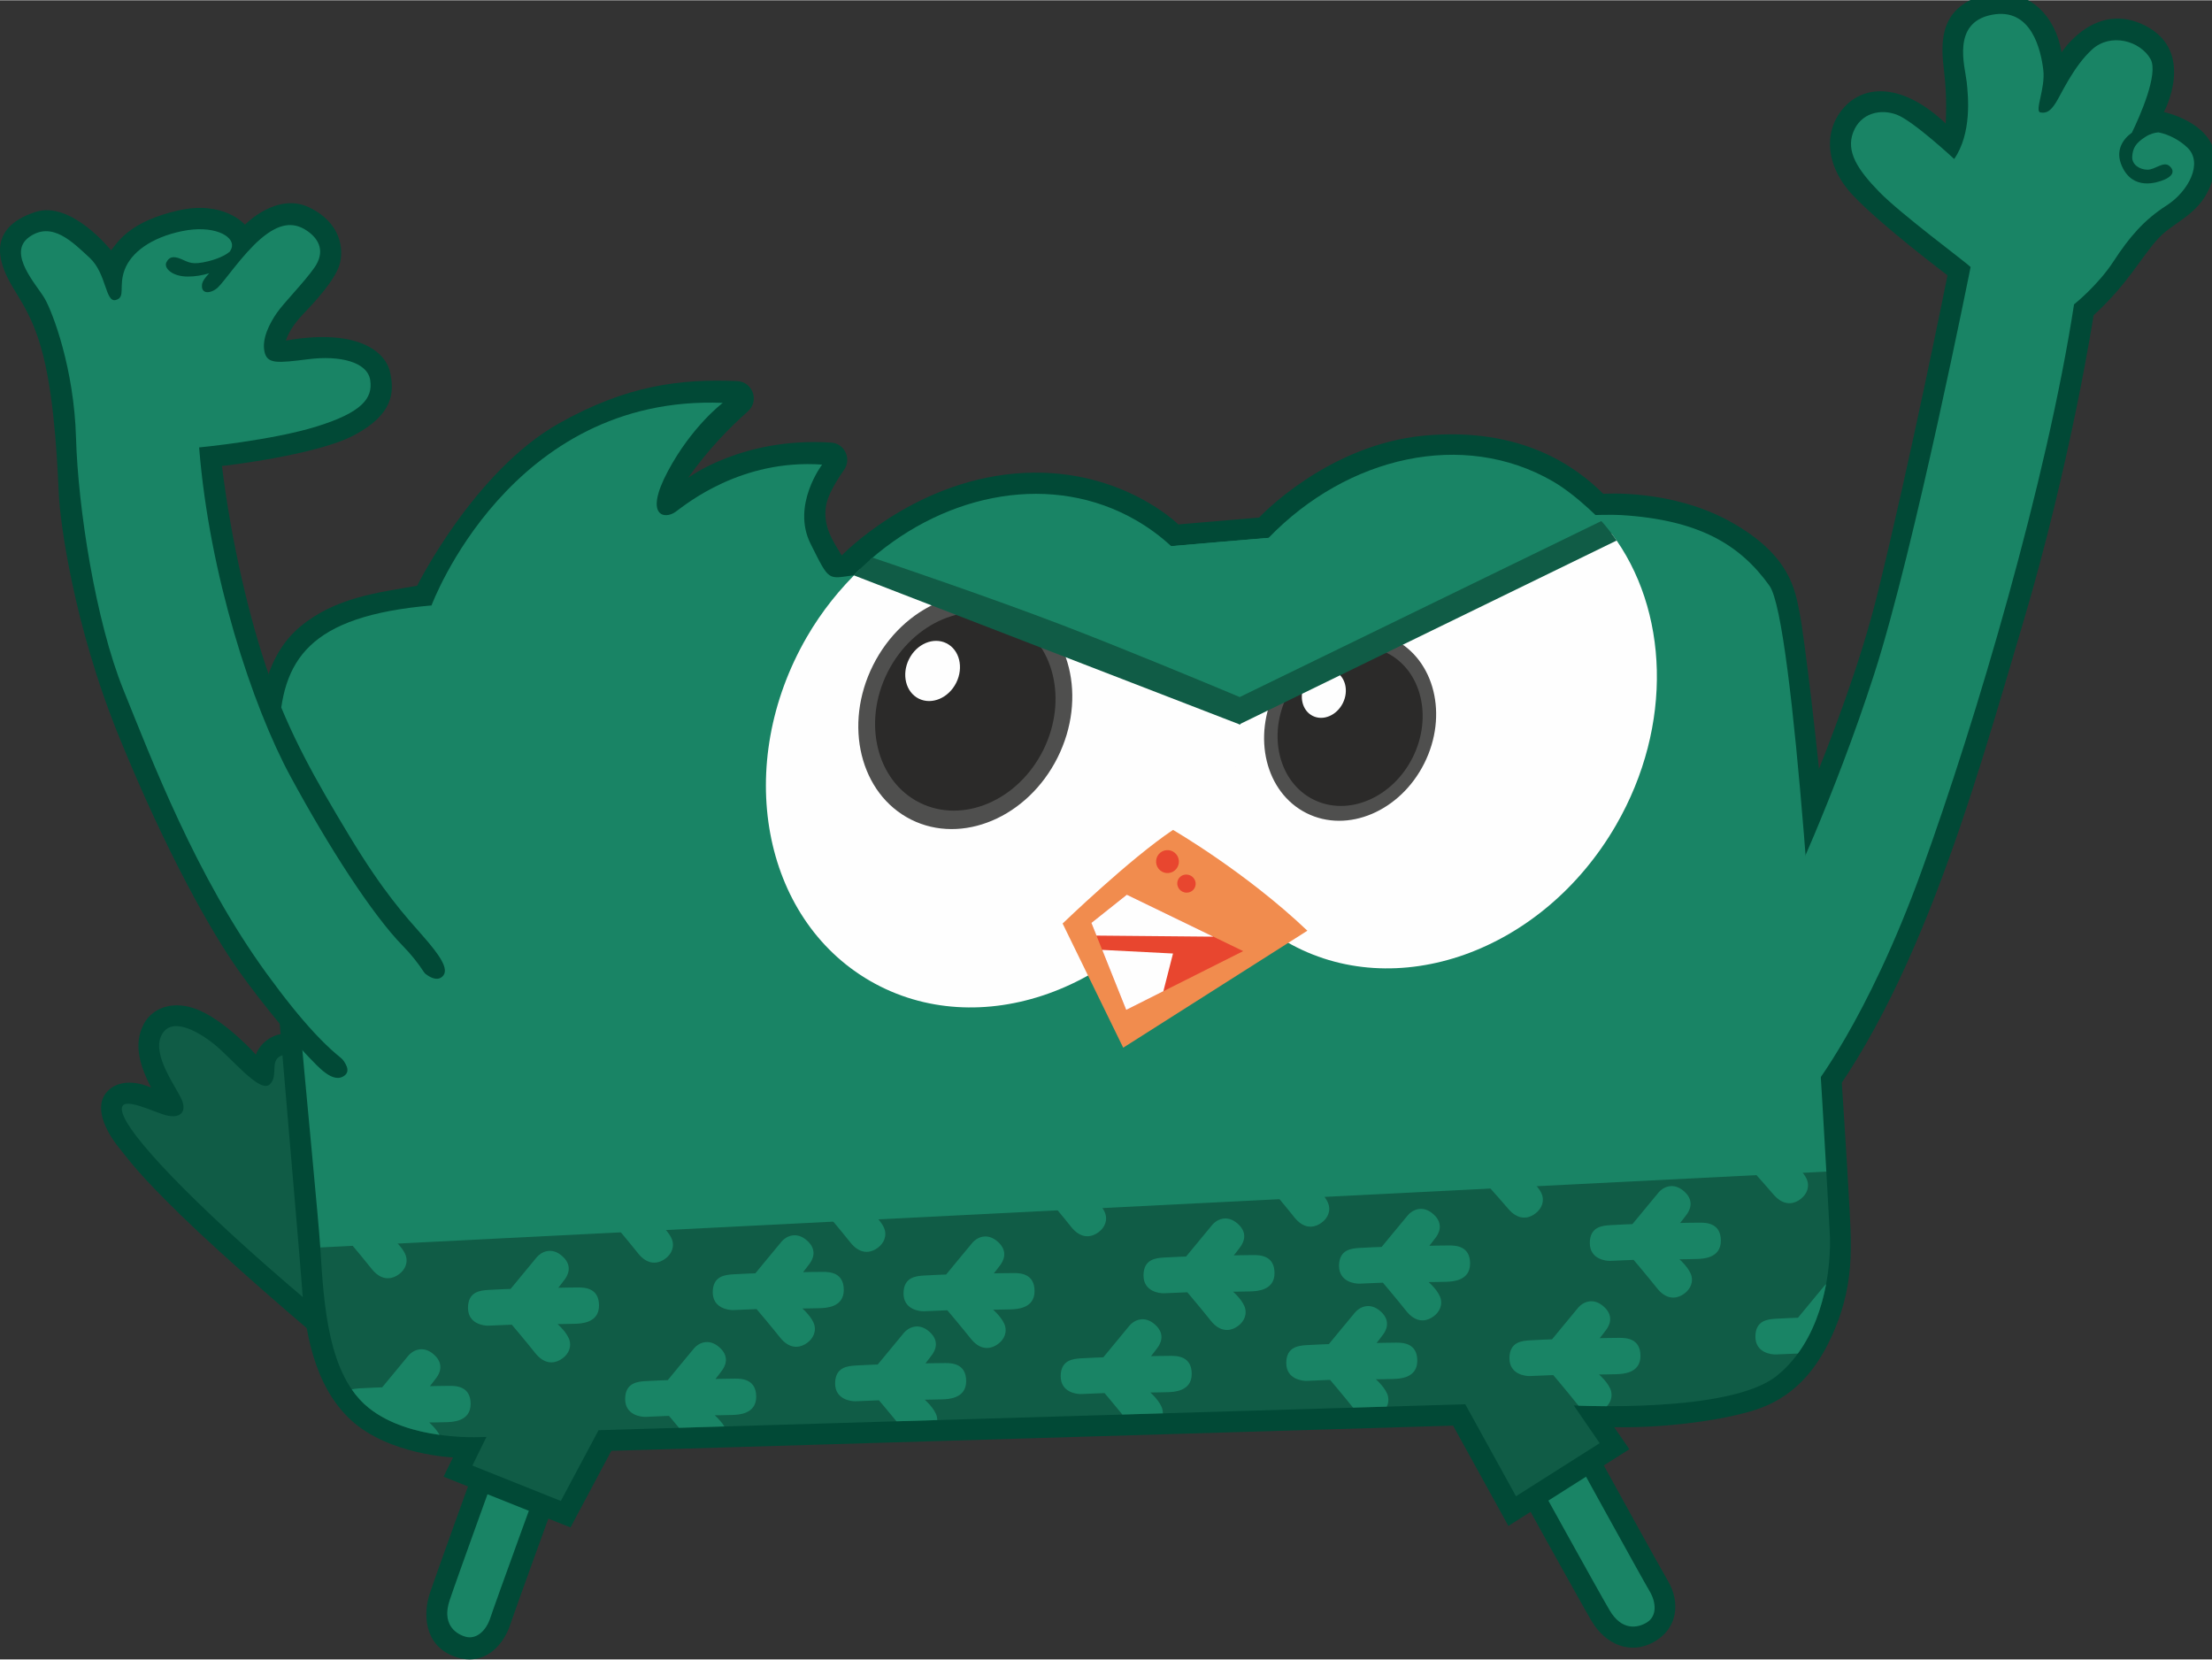 <?xml version="1.0" encoding="UTF-8"?> <svg xmlns="http://www.w3.org/2000/svg" xmlns:xlink="http://www.w3.org/1999/xlink" xmlns:xodm="http://www.corel.com/coreldraw/odm/2003" xml:space="preserve" width="933px" height="700px" version="1.1" style="shape-rendering:geometricPrecision; text-rendering:geometricPrecision; image-rendering:optimizeQuality; fill-rule:evenodd; clip-rule:evenodd" viewBox="0 0 933 699.75"><rect x="0" y="0" width="933" height="699.75" fill="#333333" stroke="none"/> <defs> <style type="text/css"> .fil3 {fill:#FEFEFE;fill-rule:nonzero} .fil4 {fill:#4F4F4E;fill-rule:nonzero} .fil5 {fill:#2B2A29;fill-rule:nonzero} .fil6 {fill:#F18C4E;fill-rule:nonzero} .fil7 {fill:#E8462F;fill-rule:nonzero} .fil1 {fill:#198465;fill-rule:nonzero} .fil2 {fill:#105C46;fill-rule:nonzero} .fil0 {fill:#014936;fill-rule:nonzero} </style> </defs> <g id="Слой_x0020_1">  <path class="fil0" d="M743.24 379.55c0,0 34.59,-72.21 48.59,-128.92 13.99,-56.71 29.61,-134.64 29.61,-134.64 0,0 -27.77,-20.9 -39.86,-33.7 -12.09,-12.81 -12.45,-27.75 -3.56,-37.35 8.89,-9.61 24.83,-9.81 42.65,7.01 0,0 0.75,-10.57 -0.67,-21.95 -1.43,-11.38 -2.14,-25.26 13.87,-31.3 3.25,-1.23 6.51,-1.83 9.67,-1.84 12.41,-0.02 23.28,9.08 26.02,25.11 0,0 14.11,-22.21 35.45,-11.18 21.34,11.03 7.71,36.35 7.71,36.35 0,0 19.39,4 21.53,18.21l0 5.29 -0.04 0.32c-2.88,18.8 -16.4,21.29 -23.86,29.47 -7.47,8.18 -12.63,18.97 -27.3,32.43 0,0 -9.34,61.12 -29.97,130.48 -20.63,69.36 -45.97,162.78 -95.01,217.63l-14.83 -101.42z"></path> <path class="fil0" d="M191.38 698.43c-12.8,-4.9 -12.8,-18.36 -10.15,-26.34 3.17,-9.54 21.53,-60.14 22.31,-62.29l2.66 -7.32 35.94 8.03 -3.45 9.48c-6.02,16.52 -21.97,60.4 -23.42,64.91 -2.3,7.11 -8.17,14.83 -17.17,14.85 -2.07,0.01 -4.31,-0.4 -6.72,-1.32z"></path> <path class="fil1" d="M211.87 612.82c0,0 -19.07,52.53 -22.24,62.07 -3.17,9.54 1.96,13.85 6.56,15.25 4.6,1.39 8.82,-2.3 10.65,-7.96 1.82,-5.65 23.53,-65.23 23.53,-65.23l-18.5 -4.13z"></path> <path class="fil0" d="M671.28 683.5c-5.1,-8.67 -31.12,-55.79 -32.23,-57.79l-3.76 -6.82 29.7 -21.78 4.86 8.83c8.48,15.41 31.03,56.29 33.47,60.36 5.79,9.64 3.93,20.27 -5.02,25.67 -10.54,6.36 -21.26,1.33 -27.02,-8.47z"></path> <path class="fil1" d="M646.8 621.42c0,0 27.01,48.92 32.11,57.59 5.1,8.66 11.72,7.64 15.8,5.1 4.07,-2.55 4.07,-8.16 1.02,-13.25 -3.06,-5.1 -33.64,-60.65 -33.64,-60.65l-15.29 11.21z"></path> <path class="fil0" d="M143.24 457.59c0,0 -5.62,-13.47 -14.6,-19.35 -8.97,-5.88 -18.38,-0.18 -20.7,6.44 0,0 -11.9,-13.32 -23.46,-18.5 -11.57,-5.18 -20.44,-0.9 -23.83,5.58 -3.39,6.48 -3.44,14.42 3.12,26.85 0,0 -11,-5.41 -17.98,1.07 -6.97,6.48 -0.99,17.55 4.29,24.13 5.29,6.57 8.28,11.06 26.12,28.51 17.85,17.45 52.84,47.85 70.66,62.34l-3.62 -117.07z"></path> <path class="fil2" d="M134.53 459.91c0,0 -7.94,-16.64 -14.75,-15.13 -6.81,1.51 -1.89,8.7 -6.05,12.48 -4.16,3.78 -15.89,-10.97 -23.45,-17.02 -7.57,-6.05 -18.54,-11.73 -22.32,-3.4 -3.78,8.32 6.43,21.56 8.7,26.85 2.27,5.3 -0.76,8.7 -8.32,6.05 -7.57,-2.64 -20.8,-9.07 -15.89,1.52 4.92,10.59 32.15,40.1 89.65,87.75l-7.57 -99.1z"></path> <path class="fil0" d="M290.28 201.38c0,0 22.99,-17.28 60.33,-14.83 5.63,0.37 8.66,6.83 5.43,11.46 -3.38,4.85 -6.79,10.57 -7.57,14.85 -1.65,9.11 3.16,15.57 6.55,21.31 0,0 29.33,-30.69 72.92,-34.55 43.6,-3.87 69.07,21.44 69.07,21.44l34.08 -2.9c0,0 28.48,-30.69 69.59,-34.55 41.12,-3.86 64.24,13.25 75.58,24.56 0,0 28.73,-2.21 53.84,11.86 25.11,14.08 27.04,28.7 28.97,38.36 1.93,9.66 8,60.16 10.21,87.75 2.21,27.59 9.38,136.04 10.48,157.28 1.11,21.25 3.31,39.47 -8.83,63.47 -12.14,24.01 -29.52,27.59 -38.62,29.8 -9.11,2.21 -29.79,5.54 -51.46,5.12l6.4 9.3 -51.03 32.34 -23.32 -42.3 -355.04 10.63 -17.23 32.31 -53.54 -21.41 3.98 -8.12c0,0 -26.92,-1.04 -42.93,-15.66 -16,-14.62 -19.54,-38.65 -20.69,-55.19 -1.16,-16.55 -16.84,-195.36 -18.22,-220.47 -1.38,-25.11 2.49,-46.64 17.39,-59.06 14.9,-12.41 32.98,-14.38 49.33,-17.26 0,0 24.07,-48.41 59.94,-68.55 28.47,-15.99 50.96,-18.76 74.99,-17.77 6.59,0.27 9.54,8.38 4.6,12.75 -7.52,6.66 -16.85,16.11 -25.2,28.03z"></path> <path class="fil1" d="M922.65 62.15c-3.31,-3.19 -7.78,-5.55 -12.24,-6.45 -1.47,0.12 -3.38,0.55 -5.44,1.86 -4.35,2.75 -5.4,4.98 -5.62,8.38 -0.21,3.38 3.18,5.51 6.47,5.51 3.28,0 6.78,-3.82 9.33,-1.49 2.54,2.33 0.74,4.45 -2.33,5.73 -3.08,1.27 -13.15,4.66 -17.81,-5.73 -2.99,-6.65 0.46,-11.47 4.21,-14.13 3.22,-6.66 11.36,-24.82 7.86,-31.03 -4.3,-7.66 -16.75,-11.25 -24.65,-4.07 -7.9,7.18 -13.17,19.16 -15.32,22.5 -2.16,3.36 -3.84,4.55 -6.47,4.07 -2.63,-0.48 2.16,-10.05 1.2,-17.95 -0.96,-7.9 -4.79,-26.57 -21.79,-23.22 -16.99,3.35 -11.25,21.78 -10.52,28.25 0.71,6.46 2.15,21.78 -5.27,32.55 0,0 -17.24,-16.03 -24.18,-18.67 -6.94,-2.63 -15.32,-0.72 -18.43,7.42 -3.11,8.14 1.91,15.8 11.01,25.14 9.1,9.34 36.1,29.33 38.52,31.66 0,0 -23.63,118.78 -40.6,171.5 -16.97,52.73 -38.18,96.96 -38.18,96.96l11.51 78.79c0,0 23.63,-29.09 46.66,-92.72 23.03,-63.64 52.73,-164.23 64.24,-238.77 0,0 10.01,-7.92 16.71,-18.22 6.71,-10.29 12.93,-17.47 22.27,-23.45 9.33,-5.99 15.56,-17.96 8.86,-24.42z"></path> <path class="fil1" d="M135.09 526c-1.63,-24.81 -18.17,-184.53 -17.36,-216.26 0.81,-31.73 12.61,-50.04 64.28,-54.51 0,0 32.95,-89.09 122.85,-85.43 0,0 -13.02,9.76 -23.19,28.88 -10.17,19.12 -1.22,20.34 3.26,17.08 4.47,-3.25 27.66,-22.37 61.83,-19.93 0,0 -13.02,17.09 -4.88,33.36 8.14,16.27 7.08,14.78 18.52,13.29 11.44,-1.49 290.47,-27.36 323.29,-25.37 32.83,1.99 50.24,12.44 62.68,29.85 10.32,14.45 20.3,181.83 23.96,247.05 0.75,13.33 -633.61,56.81 -635.24,31.99z"></path> <path class="fil3" d="M679.75 224.89l-155.26 77.21 -23.72 -9.13c-7.88,42.39 7.42,84.24 41.94,104.17 45.76,26.42 107.97,4.34 138.94,-49.31 24.28,-42.05 22.17,-91.01 -1.9,-122.94z"></path> <path class="fil3" d="M362.87 239.92c-8.54,8.19 -16.27,17.74 -22.61,28.71 -30.97,53.65 -18.99,118.57 26.77,144.98 45.75,26.42 107.96,4.34 138.94,-49.31 11.65,-20.19 17.23,-41.98 17.21,-62.7l-160.31 -61.68z"></path> <path class="fil4" d="M600.74 321.84c-10.16,20.25 -32.39,29.65 -49.67,20.98 -17.27,-8.66 -23.04,-32.1 -12.88,-52.35 10.16,-20.26 32.4,-29.65 49.67,-20.99 17.27,8.66 23.04,32.1 12.88,52.36z"></path> <path class="fil5" d="M595.84 319.38c-8.57,17.08 -27.32,25 -41.88,17.7 -14.57,-7.31 -19.43,-27.08 -10.87,-44.16 8.57,-17.07 27.32,-25 41.88,-17.69 14.57,7.3 19.43,27.07 10.87,44.15z"></path> <path class="fil3" d="M566.39 296.44c-2.6,5.18 -8.29,7.59 -12.71,5.37 -4.42,-2.21 -5.9,-8.21 -3.3,-13.39 2.6,-5.18 8.29,-7.59 12.71,-5.38 4.42,2.22 5.89,8.22 3.3,13.4z"></path> <path class="fil0" d="M93.61 196.41c0,0 39.89,-4.43 56.01,-13.12 16.12,-8.68 16.87,-17.86 14.88,-26.54 -1.98,-8.68 -13.89,-18.51 -43.91,-13.23 0,0 1.25,-4.88 6.95,-10.83 5.71,-5.96 13.64,-14.64 15.63,-21.08 1.98,-6.46 0.74,-17.86 -12.9,-24.32 -13.64,-6.44 -26.96,7.36 -26.96,7.36 0,0 -8.83,-10.49 -28.39,-5.95 -19.56,4.55 -24.67,12.37 -28.07,16.77 0,0 -16.8,-21.15 -31.93,-16.19 -10.87,3.57 -14.96,9.44 -14.92,16.23 0.01,2.66 0.66,5.46 1.78,8.32 3.97,10.18 11.16,15.39 16.37,35.73 5.21,20.34 6.2,49.86 6.7,59.53 0.49,9.68 5.7,53.33 25.55,101.95 19.84,48.62 38.69,81.86 50.1,97.99 11.41,16.12 26.3,33.24 29.77,36.71 3.47,3.47 10.17,11.66 15.13,7.69 4.96,-3.97 -7.69,-12.65 -9.67,-17.12 -1.99,-4.46 38.94,-30.51 40.68,-28.52 1.74,1.98 6.95,6.94 10.17,3.97 3.23,-2.98 -1.24,-9.18 -8.43,-17.37 -7.2,-8.18 -16.38,-18.11 -30.76,-41.92 -14.39,-23.81 -25.31,-43.16 -33.74,-67.23 -8.43,-24.05 -16.02,-56.37 -20.04,-88.83z"></path> <path class="fil4" d="M446.05 319.44c-12.63,25.19 -40.29,36.87 -61.77,26.1 -21.48,-10.78 -28.66,-39.93 -16.02,-65.12 12.63,-25.19 40.29,-36.88 61.77,-26.11 21.48,10.78 28.66,39.94 16.02,65.13z"></path> <path class="fil5" d="M439.96 316.38c-10.65,21.24 -33.98,31.1 -52.1,22.01 -18.11,-9.08 -24.16,-33.67 -13.51,-54.92 10.66,-21.24 33.98,-31.09 52.1,-22.01 18.11,9.09 24.16,33.67 13.51,54.92z"></path> <path class="fil3" d="M403.32 287.85c-3.23,6.44 -10.31,9.43 -15.81,6.68 -5.49,-2.76 -7.33,-10.22 -4.09,-16.66 3.23,-6.45 10.31,-9.44 15.8,-6.68 5.5,2.75 7.33,10.21 4.1,16.66z"></path> <path class="fil2" d="M155.56 593.69c18.31,14.65 49.63,12.2 49.63,12.2l-5.94 12.11 37.3 14.92 15.92 -29.84 365.57 -10.94 21.39 38.79 35.31 -22.38 -10.94 -15.92c0,0 65.65,3.49 85.55,-12.43 19.9,-15.91 23.37,-45.76 22.38,-61.18 -0.17,-2.61 -0.65,-11.68 -1.4,-25.01l-635.24 31.99c1.5,24.15 3.21,53.88 20.47,67.69z"></path> <path class="fil1" d="M654.89 202.84c-37.65,-21.73 -86.44,-10.63 -119.81,23.88 -13.72,1.14 -27.54,2.32 -41.09,3.49 -4.45,-4.11 -9.38,-7.77 -14.79,-10.89 -34.88,-20.15 -79.33,-12.09 -112.21,16.64l156.78 62.08 153.21 -76.91c0,0 -11.17,-11.98 -22.09,-18.29z"></path> <path class="fil6" d="M448.2 389.38c0,0 28.34,-27.33 46.56,-39.48 0,0 30.61,17.72 56.68,42.51l-77.68 49.34 -25.56 -52.37z"></path> <polygon class="fil7" points="460.34,389.12 475.28,377.23 524.36,401.02 475.02,425.81 "></polygon> <polygon class="fil3" points="475.28,377.23 460.34,389.12 462.48,394.47 511.78,394.92 "></polygon> <path class="fil3" d="M475.02 425.81l15.68 -7.88 4.06 -15.9c0,0 -20.18,-1.05 -29.86,-1.53l10.12 25.31z"></path> <path class="fil7" d="M497.24 362.89c0.2,2.67 -1.78,4.99 -4.44,5.2 -2.65,0.2 -4.96,-1.8 -5.16,-4.46 -0.21,-2.67 1.78,-4.99 4.43,-5.2 2.64,-0.2 4.96,1.8 5.17,4.46z"></path> <path class="fil7" d="M503.93 374.29c-0.94,1.88 -3.27,2.62 -5.2,1.65 -1.92,-0.96 -2.72,-3.27 -1.78,-5.15 0.94,-1.87 3.27,-2.61 5.19,-1.64 1.93,0.96 2.73,3.27 1.79,5.14z"></path> <path class="fil1" d="M169.9 398.81c-12.88,-13.16 -31.24,-41.66 -47.41,-71.52 -16.17,-29.88 -34.24,-85.04 -38.5,-138.71 0,0 30.76,-2.95 49.69,-8.87 18.93,-5.91 23.66,-11.83 22.47,-19.52 -1.18,-7.69 -12.84,-10.48 -25.99,-8.83 -13.15,1.64 -17.54,2.19 -18.63,-3.29 -1.1,-5.48 2.19,-11.79 5.2,-16.17 3.02,-4.39 11.51,-12.88 15.9,-19.18 4.38,-6.3 2.46,-11.79 -3.29,-15.62 -5.76,-3.84 -11.78,-3.02 -19.46,3.56 -7.67,6.58 -15.34,18.08 -18.08,20.55 -2.74,2.47 -7.13,3.02 -6.58,-1.37 0.17,-1.37 1.39,-2.99 3.02,-4.71 -2.87,0.87 -5.9,1.39 -9.01,1.39 -6.73,0 -10.15,-3.66 -9.09,-5.9 1.06,-2.25 2.72,-2.95 6.14,-1.54 3.42,1.42 4.6,2.72 11.69,0.95 5.31,-1.33 7.96,-3.19 8.96,-4.03 0.46,-0.72 0.78,-1.41 0.89,-2.05 0.83,-4.66 -7.94,-9.32 -21.1,-6.58 -13.15,2.74 -21.37,9.05 -24.11,16.17 -2.74,7.13 0.55,11.78 -3.84,12.88 -4.38,1.09 -3.83,-11.24 -10.96,-17.81 -7.12,-6.58 -15.89,-15.62 -25.48,-8.77 -9.6,6.85 3.28,20.28 6.57,26.03 3.29,5.76 12.34,29.32 13.16,58.64 0.82,29.33 8.22,77.28 20,106.33 11.78,29.05 30.42,78.37 60.29,119.48 29.87,41.1 48.5,52.88 65.49,38.36 16.99,-14.52 4.94,-36.72 -7.94,-49.87z"></path> <path class="fil1" d="M215.36 543.49c0,0 9.51,-11.55 11.12,-13.46 1.62,-1.89 6,-4.59 10.77,-0.29 4.77,4.31 1.74,8.59 1.13,9.49 -0.6,0.91 -2.9,3.77 -2.9,3.77 0,0 5.72,-0.14 8.37,-0.13 2.66,0.01 8.81,0.15 8.81,7.62 0.01,7.46 -7.7,7.61 -10.02,7.7 -2.31,0.09 -7.45,0.13 -7.45,0.13 0,0 4.4,3.84 5.13,7.25 0.73,3.4 -1.24,6.25 -4.04,7.85 -2.79,1.61 -6.75,1.88 -10.56,-2.92 -3.81,-4.81 -9.85,-11.93 -9.85,-11.93 0,0 -7.93,0.35 -9.84,0.42 -1.9,0.06 -8.67,-0.71 -8.63,-7.57 0.03,-6.84 5.24,-7.28 8.54,-7.5 3.31,-0.22 9.42,-0.43 9.42,-0.43z"></path> <path class="fil1" d="M318.6 536.91c0,0 9.51,-11.56 11.12,-13.45 1.62,-1.9 6,-4.6 10.77,-0.29 4.77,4.3 1.74,8.58 1.13,9.48 -0.6,0.9 -2.9,3.77 -2.9,3.77 0,0 5.72,-0.13 8.37,-0.12 2.66,0 8.8,0.14 8.81,7.61 0,7.46 -7.7,7.61 -10.02,7.7 -2.31,0.1 -7.45,0.13 -7.45,0.13 0,0 4.4,3.84 5.13,7.25 0.72,3.4 -1.24,6.25 -4.04,7.86 -2.79,1.6 -6.75,1.87 -10.56,-2.94 -3.81,-4.8 -9.85,-11.91 -9.85,-11.91 0,0 -7.94,0.34 -9.84,0.41 -1.9,0.06 -8.67,-0.72 -8.64,-7.56 0.04,-6.86 5.25,-7.28 8.55,-7.51 3.31,-0.22 9.42,-0.43 9.42,-0.43z"></path> <path class="fil1" d="M399.07 537.42c0,0 9.5,-11.56 11.12,-13.46 1.61,-1.89 5.99,-4.6 10.76,-0.29 4.77,4.31 1.74,8.59 1.14,9.49 -0.61,0.9 -2.9,3.77 -2.9,3.77 0,0 5.71,-0.14 8.37,-0.13 2.65,0.01 8.8,0.15 8.81,7.61 0,7.47 -7.71,7.61 -10.02,7.71 -2.32,0.09 -7.46,0.13 -7.46,0.13 0,0 4.41,3.84 5.13,7.24 0.73,3.41 -1.23,6.25 -4.03,7.86 -2.8,1.61 -6.76,1.88 -10.57,-2.93 -3.8,-4.8 -9.84,-11.92 -9.84,-11.92 0,0 -7.94,0.35 -9.84,0.41 -1.91,0.07 -8.68,-0.71 -8.64,-7.56 0.04,-6.85 5.25,-7.28 8.55,-7.5 3.3,-0.22 9.42,-0.43 9.42,-0.43z"></path> <path class="fil1" d="M500.28 529.83c0,0 9.51,-11.56 11.12,-13.46 1.62,-1.9 6,-4.59 10.77,-0.29 4.77,4.31 1.73,8.58 1.13,9.49 -0.6,0.9 -2.89,3.77 -2.89,3.77 0,0 5.71,-0.14 8.36,-0.13 2.66,0.01 8.8,0.15 8.81,7.61 0,7.46 -7.7,7.61 -10.02,7.71 -2.31,0.09 -7.45,0.13 -7.45,0.13 0,0 4.4,3.83 5.13,7.24 0.73,3.41 -1.24,6.26 -4.03,7.86 -2.8,1.61 -6.76,1.87 -10.57,-2.93 -3.81,-4.8 -9.84,-11.92 -9.84,-11.92 0,0 -7.94,0.34 -9.85,0.41 -1.9,0.07 -8.67,-0.71 -8.63,-7.56 0.03,-6.85 5.24,-7.28 8.55,-7.5 3.3,-0.23 9.41,-0.43 9.41,-0.43z"></path> <path class="fil1" d="M582.77 525.78c0,0 9.51,-11.56 11.12,-13.45 1.62,-1.9 6,-4.6 10.77,-0.3 4.76,4.31 1.74,8.59 1.13,9.49 -0.6,0.9 -2.9,3.77 -2.9,3.77 0,0 5.72,-0.14 8.38,-0.13 2.65,0.01 8.8,0.15 8.8,7.61 0,7.47 -7.7,7.62 -10.02,7.71 -2.31,0.09 -7.45,0.13 -7.45,0.13 0,0 4.4,3.84 5.13,7.24 0.72,3.41 -1.24,6.26 -4.04,7.86 -2.79,1.61 -6.75,1.87 -10.56,-2.93 -3.81,-4.8 -9.84,-11.92 -9.84,-11.92 0,0 -7.95,0.35 -9.85,0.41 -1.9,0.07 -8.67,-0.71 -8.64,-7.56 0.04,-6.85 5.25,-7.28 8.55,-7.5 3.31,-0.22 9.42,-0.43 9.42,-0.43z"></path> <path class="fil1" d="M688.54 516.16c0,0 9.51,-11.55 11.12,-13.45 1.62,-1.9 6,-4.6 10.77,-0.29 4.77,4.3 1.74,8.58 1.13,9.49 -0.6,0.9 -2.9,3.76 -2.9,3.76 0,0 5.72,-0.13 8.37,-0.12 2.66,0 8.81,0.14 8.81,7.61 0,7.46 -7.7,7.61 -10.02,7.7 -2.31,0.1 -7.45,0.13 -7.45,0.13 0,0 4.4,3.84 5.13,7.25 0.72,3.4 -1.24,6.25 -4.04,7.86 -2.79,1.6 -6.76,1.87 -10.56,-2.93 -3.81,-4.8 -9.85,-11.93 -9.85,-11.93 0,0 -7.94,0.35 -9.84,0.42 -1.9,0.07 -8.67,-0.71 -8.64,-7.56 0.04,-6.85 5.25,-7.28 8.55,-7.5 3.31,-0.23 9.42,-0.44 9.42,-0.44z"></path> <path class="fil1" d="M770.24 541.44c-0.29,0.25 -0.54,0.5 -0.74,0.74 -1.61,1.9 -11.13,13.46 -11.13,13.46 0,0 -6.11,0.21 -9.41,0.43 -3.3,0.22 -8.51,0.65 -8.55,7.5 -0.04,6.85 6.74,7.63 8.64,7.56 1.6,-0.05 7.43,-0.31 9.28,-0.39 6.44,-8.82 10.06,-19.42 11.91,-29.3z"></path> <path class="fil1" d="M683.13 564.13c-2.66,-0.01 -8.38,0.13 -8.38,0.13 0,0 2.3,-2.87 2.9,-3.77 0.61,-0.91 3.64,-5.18 -1.13,-9.49 -4.77,-4.31 -9.15,-1.6 -10.77,0.29 -1.61,1.9 -11.12,13.46 -11.12,13.46 0,0 -6.11,0.21 -9.42,0.43 -3.3,0.22 -8.5,0.65 -8.54,7.5 -0.04,6.85 6.73,7.63 8.63,7.56 1.91,-0.07 9.85,-0.41 9.85,-0.41 0,0 6.03,7.12 9.84,11.92 0.28,0.35 0.56,0.68 0.84,0.98 2.34,0.08 6.55,0.21 11.93,0.23 1.51,-1.61 2.34,-3.74 1.83,-6.14 -0.72,-3.4 -5.13,-7.24 -5.13,-7.24 0,0 5.14,-0.04 7.46,-0.13 2.31,-0.1 10.02,-0.24 10.01,-7.71 0,-7.46 -6.15,-7.6 -8.8,-7.61z"></path> <path class="fil1" d="M589 566.15c-2.66,-0.01 -8.37,0.14 -8.37,0.14 0,0 2.29,-2.87 2.9,-3.78 0.6,-0.9 3.63,-5.18 -1.14,-9.49 -4.77,-4.3 -9.15,-1.6 -10.76,0.29 -1.62,1.9 -11.13,13.46 -11.13,13.46 0,0 -6.11,0.21 -9.41,0.43 -3.31,0.22 -8.52,0.66 -8.55,7.5 -0.04,6.85 6.73,7.63 8.63,7.57 1.91,-0.07 9.85,-0.42 9.85,-0.42 0,0 5.85,6.91 9.67,11.7l14.24 -0.42c0.63,-1.27 0.86,-2.72 0.53,-4.29 -0.73,-3.4 -5.13,-7.24 -5.13,-7.24 0,0 5.14,-0.03 7.46,-0.13 2.31,-0.09 10.02,-0.24 10.01,-7.7 0,-7.47 -6.15,-7.61 -8.8,-7.62z"></path> <path class="fil1" d="M493.85 571.72c-2.65,-0.01 -8.36,0.13 -8.36,0.13 0,0 2.29,-2.87 2.89,-3.77 0.61,-0.91 3.64,-5.18 -1.13,-9.49 -4.77,-4.3 -9.15,-1.61 -10.77,0.29 -1.61,1.9 -11.12,13.46 -11.12,13.46 0,0 -6.11,0.21 -9.41,0.43 -3.31,0.22 -8.52,0.65 -8.56,7.5 -0.03,6.85 6.74,7.63 8.64,7.56 1.91,-0.06 9.85,-0.41 9.85,-0.41 0,0 3.99,4.71 7.53,9.05l17.06 -0.51c0.01,-0.5 -0.04,-1.02 -0.15,-1.55 -0.73,-3.4 -5.13,-7.24 -5.13,-7.24 0,0 5.14,-0.04 7.45,-0.13 2.32,-0.1 10.03,-0.25 10.02,-7.71 0,-7.46 -6.15,-7.61 -8.81,-7.61z"></path> <path class="fil1" d="M398.71 574.76c-2.65,-0.01 -8.37,0.13 -8.37,0.13 0,0 2.3,-2.87 2.9,-3.78 0.6,-0.9 3.64,-5.17 -1.13,-9.48 -4.77,-4.31 -9.15,-1.61 -10.77,0.29 -1.61,1.9 -11.12,13.45 -11.12,13.45 0,0 -6.11,0.21 -9.42,0.43 -3.3,0.23 -8.51,0.66 -8.55,7.51 -0.03,6.85 6.74,7.62 8.64,7.56 1.9,-0.06 9.84,-0.41 9.84,-0.41 0,0 3.88,4.57 7.38,8.86l17.22 -0.52c-0.01,-0.43 -0.05,-0.89 -0.15,-1.35 -0.73,-3.41 -5.13,-7.24 -5.13,-7.24 0,0 5.14,-0.04 7.45,-0.14 2.32,-0.09 10.02,-0.24 10.02,-7.7 0,-7.47 -6.15,-7.61 -8.81,-7.61z"></path> <path class="fil1" d="M310.15 581.33c-2.66,0 -8.37,0.14 -8.37,0.14 0,0 2.3,-2.87 2.9,-3.78 0.6,-0.9 3.63,-5.18 -1.14,-9.48 -4.77,-4.31 -9.15,-1.61 -10.76,0.29 -1.62,1.9 -11.12,13.46 -11.12,13.46 0,0 -6.12,0.2 -9.42,0.42 -3.3,0.22 -8.51,0.66 -8.55,7.5 -0.04,6.86 6.73,7.64 8.64,7.57 1.9,-0.07 9.84,-0.42 9.84,-0.42 0,0 1.89,2.23 4.22,5.03l19.14 -0.57c-1.55,-2.53 -4.05,-4.7 -4.05,-4.7 0,0 5.14,-0.04 7.46,-0.14 2.32,-0.09 10.02,-0.24 10.02,-7.7 -0.01,-7.47 -6.16,-7.61 -8.81,-7.62z"></path> <path class="fil1" d="M181.04 599.82c0,0 5.14,-0.03 7.45,-0.13 2.32,-0.1 10.02,-0.24 10.02,-7.71 0,-7.46 -6.15,-7.6 -8.81,-7.61 -2.65,0 -8.37,0.13 -8.37,0.13 0,0 2.3,-2.87 2.9,-3.77 0.61,-0.9 3.64,-5.18 -1.13,-9.49 -4.77,-4.31 -9.15,-1.6 -10.77,0.29 -1.61,1.9 -11.12,13.46 -11.12,13.46 0,0 -6.11,0.21 -9.41,0.43 -1.03,0.07 -2.24,0.16 -3.43,0.46 2.04,2.95 4.41,5.59 7.19,7.81 8.6,6.88 20.07,9.99 29.82,11.35 -1.5,-2.74 -4.34,-5.22 -4.34,-5.22z"></path> <path class="fil1" d="M156.74 535.01c3.81,4.81 7.77,4.54 10.57,2.93 2.79,-1.6 4.76,-4.45 4.03,-7.86 -0.5,-2.37 -2.79,-4.94 -4.13,-6.29l-18.92 0.95c2.01,2.39 5.78,6.9 8.45,10.27z"></path> <path class="fil1" d="M269.09 528.44c3.81,4.8 7.77,4.53 10.57,2.92 2.79,-1.6 4.76,-4.45 4.03,-7.86 -0.41,-1.92 -1.99,-3.98 -3.3,-5.41l-19.01 0.95c2.11,2.52 5.34,6.4 7.71,9.4z"></path> <path class="fil1" d="M358.67 523.88c3.8,4.8 7.77,4.53 10.56,2.93 2.8,-1.61 4.76,-4.45 4.04,-7.86 -0.41,-1.91 -1.97,-3.95 -3.26,-5.38l-19.02 0.96c2.11,2.51 5.32,6.38 7.68,9.35z"></path> <path class="fil1" d="M451.78 517.3c3.81,4.81 7.77,4.54 10.57,2.93 2.79,-1.61 4.76,-4.45 4.03,-7.86 -0.25,-1.19 -0.96,-2.44 -1.77,-3.56l-18.99 0.96c1.95,2.34 4.32,5.2 6.16,7.53z"></path> <path class="fil1" d="M545.91 513.25c3.81,4.81 7.77,4.54 10.57,2.93 2.8,-1.61 4.76,-4.45 4.03,-7.86 -0.31,-1.44 -1.27,-2.96 -2.28,-4.22l-19.03 0.95c2.04,2.45 4.69,5.65 6.71,8.2z"></path> <path class="fil1" d="M636.14 509.68c3.97,4.67 7.92,4.26 10.66,2.56 2.74,-1.7 4.61,-4.61 3.76,-7.99 -0.41,-1.63 -1.67,-3.33 -2.88,-4.66l-19.55 0.98c2.19,2.44 5.54,6.21 8.01,9.11z"></path> <path class="fil1" d="M747.98 503.6c3.97,4.67 7.92,4.27 10.66,2.57 2.74,-1.71 4.61,-4.62 3.77,-7.99 -0.37,-1.47 -1.43,-2.99 -2.51,-4.24l-19.55 0.98c2.18,2.44 5.3,5.95 7.63,8.68z"></path> <path class="fil2" d="M675.44 219.63l-152.54 74.23c-0.25,3.88 -0.32,7.73 -0.19,11.54l159.17 -77.55c-1.98,-2.87 -4.13,-5.62 -6.44,-8.22z"></path> <path class="fil2" d="M368.04 235.06c-2.73,2.33 -5.39,4.82 -7.97,7.44l163.04 63.01c0.13,-3.92 0.06,-7.81 -0.21,-11.65 -14.69,-6.16 -49.23,-20.53 -75.4,-30.55 -29.53,-11.3 -69.29,-24.82 -79.46,-28.25z"></path> </g> </svg> 